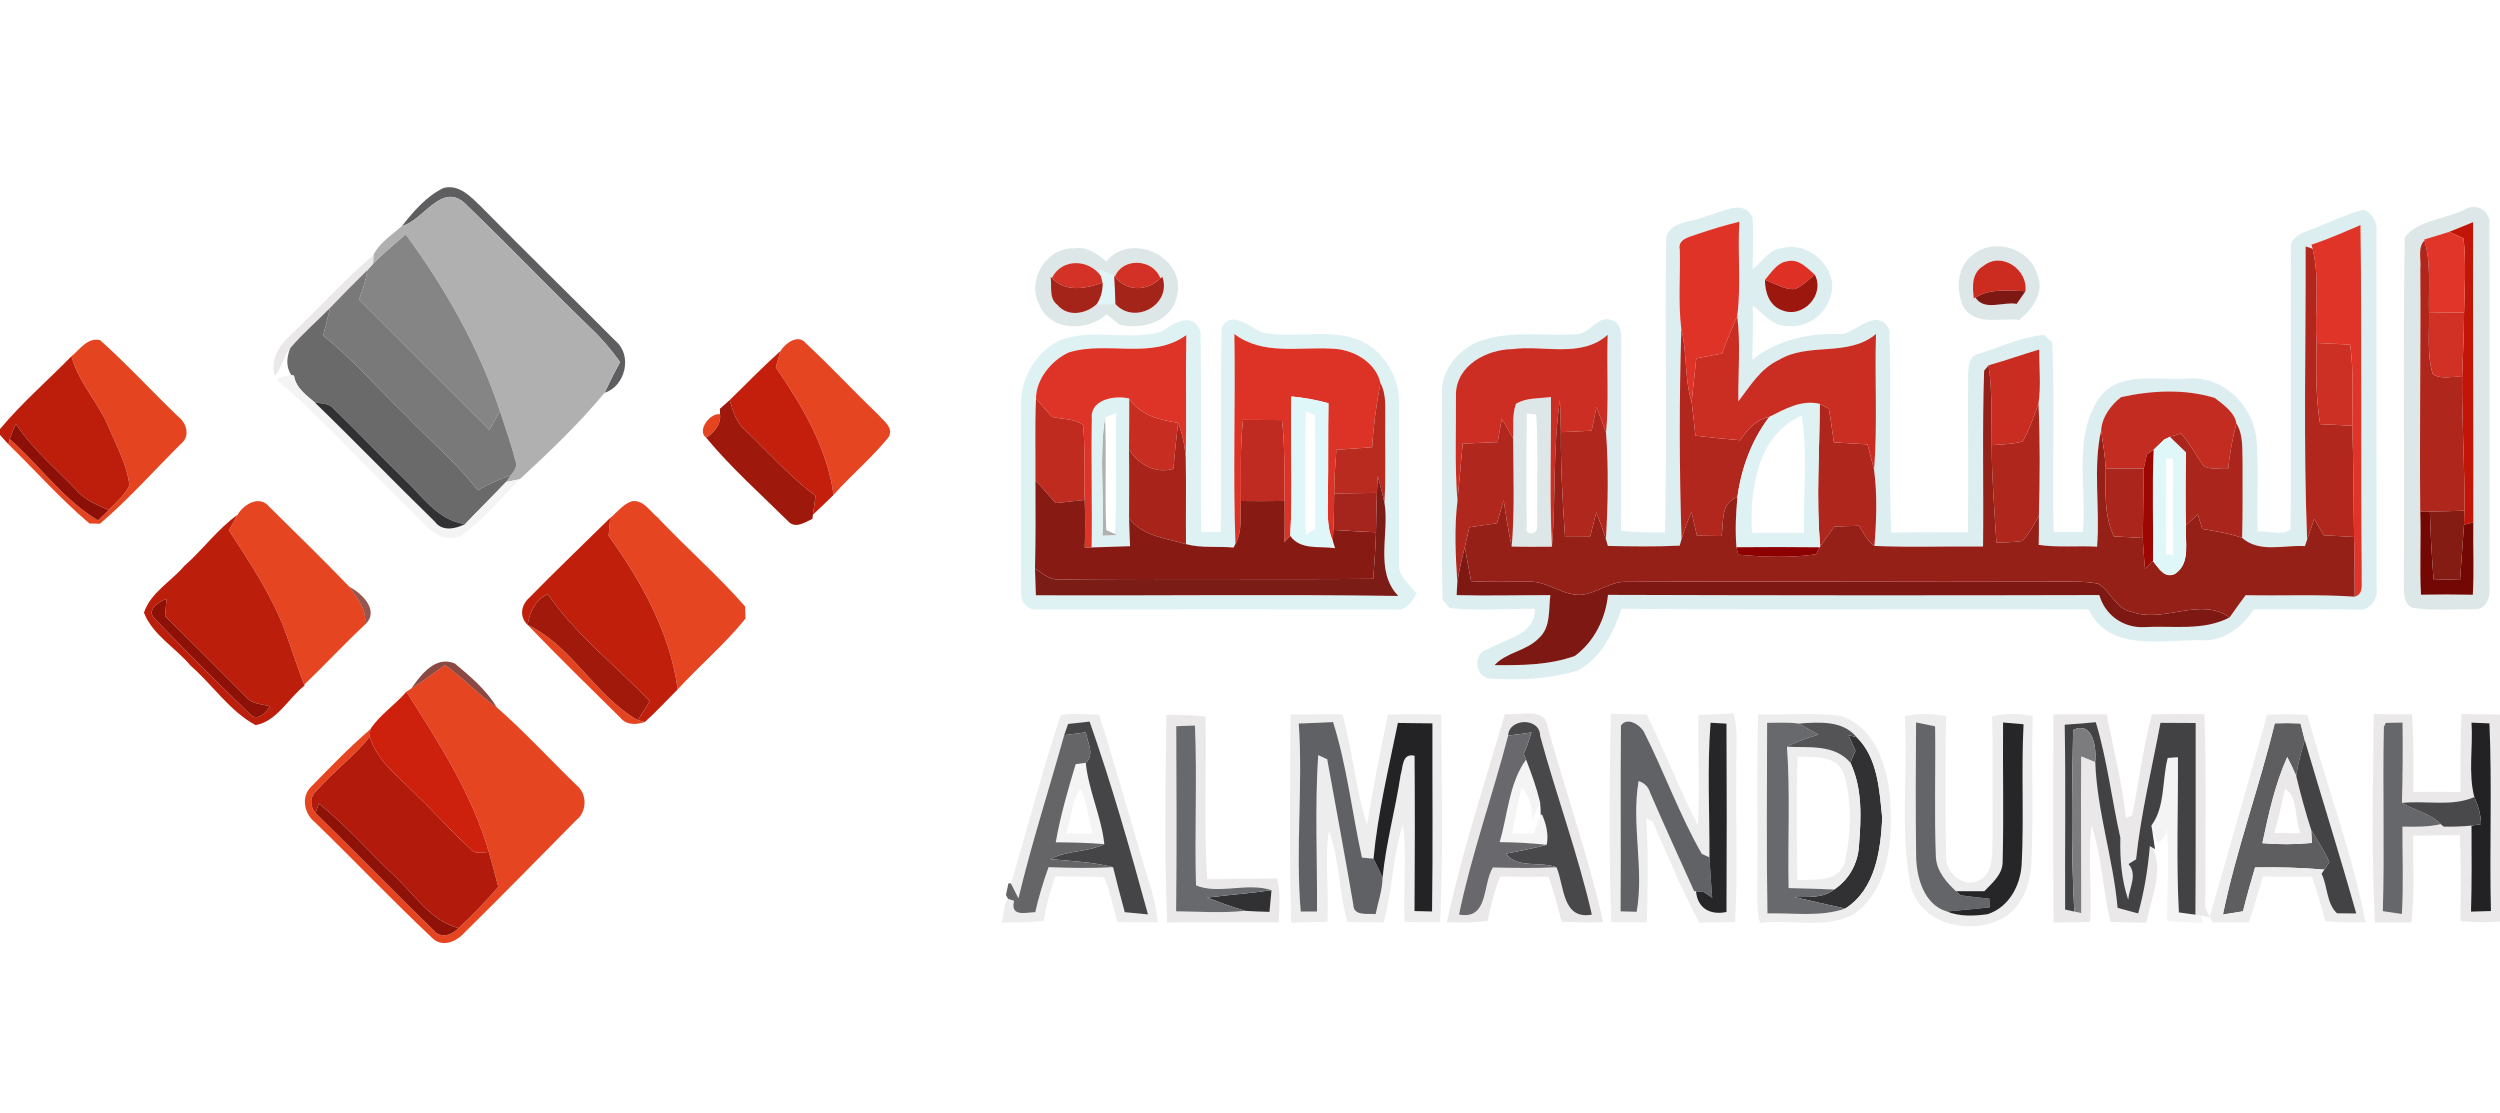 <?xml version="1.0" encoding="UTF-8" ?>
<!DOCTYPE svg PUBLIC "-//W3C//DTD SVG 1.1//EN" "http://www.w3.org/Graphics/SVG/1.1/DTD/svg11.dtd">
<svg width="400pt" height="178pt" viewBox="0 0 400 178" version="1.1" xmlns="http://www.w3.org/2000/svg">
<g id="#5e5e61ff">
<path fill="#5e5e61" opacity="1.00" d=" M 64.30 36.18 C 66.17 33.82 68.23 31.37 71.00 30.06 C 73.49 29.46 75.33 31.48 76.94 33.03 C 84.06 40.27 91.34 47.36 98.49 54.56 C 101.23 56.85 100.08 61.79 96.73 62.85 C 97.51 61.19 98.33 59.55 99.22 57.94 C 97.82 55.97 96.25 54.12 94.49 52.47 C 87.71 45.89 81.17 39.07 74.37 32.52 C 70.60 29.12 67.83 35.22 64.30 36.18 Z" />
<path fill="#5e5e61" opacity="1.00" d=" M 363.96 115.73 C 365.33 115.68 366.70 115.69 368.08 115.75 C 368.30 116.64 368.53 117.53 368.76 118.42 C 368.18 120.30 367.67 122.20 367.39 124.14 C 366.95 123.11 366.48 122.11 365.96 121.13 C 364.00 125.51 362.97 130.24 361.98 134.91 C 364.62 135.14 367.28 135.12 369.92 134.87 C 369.88 134.34 369.81 133.29 369.78 132.76 C 370.83 134.45 371.90 136.14 372.71 137.96 C 372.51 138.26 372.11 138.85 371.90 139.14 C 368.21 138.82 364.51 138.72 360.81 138.79 C 360.13 141.12 359.46 143.45 358.88 145.81 C 358.08 145.94 356.47 146.19 355.67 146.32 C 357.78 136.03 361.48 125.99 363.96 115.73 Z" />
</g>
<g id="#b0b0b0ff">
<path fill="#b0b0b0" opacity="1.00" d=" M 64.30 36.18 C 67.83 35.22 70.60 29.12 74.37 32.52 C 81.17 39.07 87.71 45.89 94.49 52.47 C 96.25 54.12 97.82 55.97 99.22 57.94 C 98.33 59.55 97.51 61.19 96.73 62.85 C 92.64 67.78 87.84 72.39 83.14 76.68 C 82.60 76.79 81.51 77.01 80.96 77.12 L 81.70 76.07 C 82.26 75.38 82.89 74.58 82.43 73.65 C 81.78 70.97 80.81 68.39 79.99 65.77 C 76.63 55.58 71.24 46.14 64.91 37.51 C 63.13 39.03 61.34 40.55 59.69 42.21 L 59.76 40.77 C 60.66 38.92 62.70 37.55 64.30 36.18 Z" />
<path fill="#b0b0b0" opacity="1.00" d=" M 176.38 85.72 C 176.72 79.42 175.82 73.03 176.81 66.79 C 177.06 72.80 176.75 78.82 177.00 84.83 C 177.35 84.98 178.04 85.28 178.39 85.43 L 178.88 85.64 C 178.26 85.66 177.01 85.70 176.38 85.72 Z" />
</g>
<g id="#dceef0ff">
<path fill="#dceef0" opacity="1.00" d=" M 273.02 34.56 C 275.36 34.10 279.04 31.62 280.40 34.85 C 280.66 37.58 280.42 40.33 280.42 43.06 C 281.98 41.98 282.95 39.92 285.01 39.73 C 289.49 38.38 294.66 43.32 292.74 47.80 C 291.83 50.62 288.90 52.47 285.96 52.18 C 283.62 52.18 282.10 50.19 280.45 48.86 C 280.50 51.76 280.45 54.67 280.35 57.57 C 284.47 54.27 289.76 53.21 294.94 53.44 C 297.32 52.77 300.55 49.13 302.31 52.82 C 302.65 63.62 302.10 74.46 302.61 85.25 C 306.69 85.06 310.78 85.19 314.87 85.15 C 314.98 76.76 314.85 68.37 314.90 59.97 C 314.99 58.81 314.94 57.03 316.38 56.68 C 319.89 55.59 323.36 53.92 327.01 53.58 C 327.35 53.88 328.02 54.46 328.35 54.75 C 328.80 64.86 328.32 75.01 328.58 85.13 C 330.14 85.13 331.70 85.13 333.26 85.13 C 333.93 78.05 331.66 70.17 335.76 63.81 C 338.94 59.22 345.34 60.92 350.08 60.57 C 355.58 60.09 360.27 64.68 361.00 69.93 C 361.49 74.94 361.06 80.01 361.23 85.05 C 362.91 84.88 365.12 85.79 366.49 84.70 C 366.63 69.79 366.47 54.87 366.56 39.96 C 366.18 38.44 367.75 37.46 368.94 37.05 C 372.00 35.90 374.94 34.43 378.10 33.55 C 379.52 34.03 380.41 35.50 380.23 36.98 C 380.22 55.99 380.22 75.00 380.26 94.00 C 380.59 95.85 379.02 97.91 377.05 97.53 C 371.57 97.47 366.10 97.46 360.62 97.49 C 358.74 100.46 355.57 102.75 351.91 102.42 C 345.84 102.39 337.40 104.32 334.17 97.50 C 309.27 97.41 284.37 97.60 259.46 97.41 C 258.10 101.25 256.23 105.26 252.47 107.27 C 247.82 108.70 242.86 108.89 238.04 108.54 C 235.94 107.91 235.73 104.46 237.97 103.91 C 240.76 102.22 245.72 101.60 245.59 97.41 C 241.04 97.37 236.44 97.79 231.93 97.29 C 231.64 96.96 231.08 96.29 230.80 95.96 C 230.59 84.97 230.77 73.96 230.71 62.97 C 230.56 59.14 233.49 55.71 237.00 54.50 C 242.04 52.79 247.40 53.82 252.59 53.45 C 254.49 53.10 255.67 50.48 257.80 51.19 C 259.53 51.71 259.41 53.60 259.41 55.06 C 259.35 65.02 259.42 74.97 259.36 84.92 C 261.70 85.19 264.05 85.19 266.40 85.20 C 266.76 69.46 266.35 53.69 266.60 37.95 C 267.31 35.24 270.92 35.62 273.02 34.56 M 271.61 37.45 C 270.42 37.90 268.36 38.20 268.77 39.99 C 268.87 44.22 268.49 48.48 269.01 52.68 C 268.67 63.85 268.68 75.07 269.05 86.24 L 268.75 87.30 C 264.92 87.49 261.09 87.43 257.26 87.35 L 256.96 86.31 C 257.27 80.64 257.38 74.91 256.97 69.26 C 257.45 64.05 257.03 58.80 257.23 53.57 C 252.99 57.34 247.03 55.18 241.96 55.86 C 237.87 55.92 233.10 58.42 232.95 62.98 C 233.00 68.71 232.73 74.46 233.19 80.18 C 232.67 84.50 232.89 88.85 233.17 93.18 C 233.14 93.69 233.09 94.71 233.06 95.22 C 238.06 95.35 243.06 95.21 248.06 95.22 C 247.75 97.55 248.16 100.41 246.19 102.13 C 244.23 104.17 241.02 104.34 239.13 106.42 C 243.43 106.46 247.88 106.42 251.98 104.95 C 255.08 102.66 256.89 98.98 257.28 95.18 C 283.48 95.26 309.68 95.28 335.89 95.21 C 336.80 98.40 339.71 100.49 343.04 100.34 C 347.60 100.07 352.53 101.00 356.73 98.79 C 357.57 97.59 358.43 96.41 359.30 95.23 C 365.11 95.35 370.94 95.06 376.75 95.47 C 378.32 95.01 377.76 93.24 377.88 92.00 C 377.71 73.34 377.91 54.67 377.68 36.01 C 375.09 37.11 372.51 38.27 369.83 39.14 L 370.01 39.79 L 368.90 39.43 C 368.96 55.06 368.52 70.73 369.14 86.34 L 368.78 87.38 C 365.42 87.16 361.53 88.52 358.74 86.06 C 358.86 82.02 358.79 77.99 358.81 73.95 C 358.73 71.86 358.97 69.61 357.82 67.75 C 357.56 65.99 355.72 64.72 354.36 63.67 C 349.53 62.19 344.26 62.46 339.38 63.54 C 337.73 64.80 336.31 66.75 336.18 68.87 C 334.83 74.91 336.04 81.30 335.53 87.47 C 332.42 87.29 329.28 87.64 326.19 87.18 C 326.23 85.62 326.24 84.07 326.22 82.51 C 326.38 76.53 326.42 70.54 326.16 64.56 C 326.58 61.70 326.26 58.80 326.27 55.92 C 323.56 56.73 320.89 57.67 318.16 58.45 L 317.46 59.31 C 317.14 68.67 317.40 78.07 317.29 87.45 C 311.49 87.38 305.69 87.60 299.90 87.35 C 300.24 83.31 300.38 79.19 299.85 75.16 C 300.43 67.93 299.93 60.67 300.16 53.43 C 295.72 57.20 289.39 54.68 284.58 57.61 C 281.67 58.97 280.01 61.78 278.13 64.23 C 278.08 59.67 278.51 55.09 277.96 50.54 C 278.60 45.59 277.98 40.48 278.30 35.47 C 276.04 36.03 273.81 36.69 271.61 37.45 M 282.39 44.79 C 282.40 46.79 283.10 48.97 285.20 49.67 C 288.51 50.96 292.03 47.16 290.38 43.96 C 289.15 42.88 287.80 41.35 285.96 41.80 C 284.28 42.05 283.40 43.62 282.39 44.79 Z" />
</g>
<g id="#dde7e8ff">
<path fill="#dde7e8" opacity="1.00" d=" M 394.40 33.50 C 396.29 32.37 398.56 33.84 398.31 36.03 C 398.36 55.37 398.31 74.71 398.32 94.05 C 398.48 95.48 397.82 97.46 396.10 97.46 C 392.77 97.49 389.40 97.72 386.09 97.27 C 384.30 96.58 384.68 94.45 384.61 92.95 C 384.75 74.64 384.45 56.31 384.76 38.00 C 386.89 35.14 391.32 35.11 394.40 33.50 M 391.86 37.10 C 390.53 37.51 389.20 37.92 387.88 38.32 L 387.91 38.46 C 386.77 39.68 387.41 41.51 387.25 43.00 C 387.34 55.96 387.11 68.92 387.24 81.88 C 387.40 86.30 387.11 90.73 387.36 95.15 C 390.12 95.10 392.88 95.10 395.65 95.16 C 395.87 91.31 395.67 87.45 395.73 83.59 C 395.77 67.57 395.63 51.56 395.70 35.54 C 394.41 36.06 393.14 36.58 391.86 37.10 Z" />
<path fill="#dde7e8" opacity="1.00" d=" M 166.29 48.76 C 164.17 44.81 167.50 39.46 171.98 39.73 C 173.97 39.39 175.55 40.67 177.00 41.82 C 180.86 37.09 189.47 40.92 188.40 46.98 C 187.74 51.38 182.97 52.82 179.14 51.97 C 178.62 51.55 177.57 50.71 177.05 50.29 C 173.99 53.11 168.02 53.02 166.29 48.76 M 168.31 44.47 L 168.10 44.32 C 168.33 45.82 167.77 47.70 169.17 48.77 C 170.81 50.77 173.74 50.26 175.47 48.67 C 176.22 48.66 177.71 48.65 178.46 48.64 C 181.56 52.05 187.53 48.73 185.98 44.29 L 185.66 44.52 C 184.49 41.41 179.66 41.12 178.38 44.26 L 178.26 44.15 C 177.67 43.91 176.51 43.41 175.93 43.16 L 176.19 44.23 C 174.28 41.45 169.92 41.24 168.31 44.47 Z" />
<path fill="#dde7e8" opacity="1.00" d=" M 315.69 40.76 C 319.06 37.96 324.73 39.70 325.97 43.91 C 327.19 46.76 325.19 49.46 323.09 51.19 C 320.03 50.78 315.98 52.28 314.10 49.00 C 312.91 46.34 313.10 42.57 315.69 40.76 M 317.37 42.53 C 315.45 43.64 315.57 45.84 315.81 47.73 L 316.07 47.61 C 317.47 49.82 320.51 48.23 322.67 48.62 C 323.02 48.11 323.73 47.10 324.08 46.59 C 324.47 43.13 320.29 40.20 317.37 42.53 Z" />
<path fill="#dde7e8" opacity="1.00" d=" M 242.56 64.61 C 244.23 63.59 246.28 63.78 248.15 63.52 C 248.22 71.50 247.90 79.49 248.31 87.47 C 246.16 87.48 244.02 87.51 241.88 87.45 C 242.36 81.69 242.13 75.91 242.10 70.15 C 242.19 68.31 241.90 66.37 242.56 64.61 M 244.30 66.17 C 244.22 72.17 244.20 78.18 244.28 84.18 C 243.81 85.88 246.16 85.57 245.94 84.19 C 245.90 78.23 246.13 72.25 245.80 66.31 C 245.42 66.28 244.67 66.21 244.30 66.17 Z" />
</g>
<g id="#df3327ff">
<path fill="#df3327" opacity="1.00" d=" M 271.61 37.45 C 273.81 36.69 276.04 36.03 278.30 35.47 C 277.98 40.48 278.60 45.59 277.96 50.54 C 277.09 52.53 276.25 54.53 275.52 56.57 C 274.14 56.83 272.77 57.08 271.41 57.33 C 271.17 59.65 270.90 61.97 270.66 64.29 C 269.47 60.51 269.98 56.49 269.01 52.68 C 268.49 48.48 268.87 44.22 268.77 39.99 C 268.36 38.20 270.42 37.90 271.61 37.45 Z" />
</g>
<g id="#df3427ff">
<path fill="#df3427" opacity="1.00" d=" M 369.83 39.14 C 372.51 38.27 375.09 37.11 377.68 36.01 C 377.91 54.67 377.71 73.34 377.88 92.00 C 377.76 93.24 378.32 95.01 376.75 95.47 C 376.72 92.28 376.73 89.09 376.65 85.91 C 376.54 79.97 376.58 74.04 376.36 68.11 C 376.33 63.78 376.65 59.44 376.01 55.13 C 374.22 55.06 372.43 54.97 370.65 54.88 C 370.30 49.86 371.23 44.71 370.01 39.79 L 369.83 39.14 Z" />
</g>
<g id="#c11508ff">
<path fill="#c11508" opacity="1.00" d=" M 391.86 37.10 C 393.14 36.58 394.41 36.06 395.70 35.54 C 395.63 51.56 395.77 67.57 395.73 83.59 L 394.24 83.95 C 394.26 83.39 394.29 82.27 394.30 81.71 C 394.40 74.58 393.87 67.45 393.94 60.32 C 394.08 56.88 394.23 53.45 394.25 50.02 C 394.36 46.07 394.57 42.11 394.18 38.16 C 393.60 37.90 392.44 37.36 391.86 37.10 Z" />
</g>
<g id="#e03528ff">
<path fill="#e03528" opacity="1.00" d=" M 387.88 38.32 C 389.20 37.92 390.53 37.51 391.86 37.10 C 392.44 37.36 393.60 37.90 394.18 38.16 C 394.57 42.11 394.36 46.07 394.25 50.02 C 392.38 50.00 390.51 49.98 388.64 49.95 C 388.53 46.12 389.01 42.19 387.91 38.46 L 387.88 38.32 Z" />
</g>
<g id="#858585ff">
<path fill="#858585" opacity="1.00" d=" M 59.69 42.21 C 61.34 40.55 63.13 39.03 64.91 37.51 C 71.24 46.14 76.63 55.58 79.99 65.77 C 79.43 66.77 78.87 67.77 78.31 68.78 C 71.36 61.81 64.37 54.90 57.44 47.93 C 58.04 46.40 58.53 44.82 58.80 43.20 C 59.02 42.95 59.47 42.46 59.69 42.21 Z" />
</g>
<g id="#ae261cff">
<path fill="#ae261c" opacity="1.00" d=" M 387.25 43.00 C 387.41 41.51 386.77 39.68 387.91 38.46 C 389.01 42.19 388.53 46.12 388.64 49.95 C 388.72 53.23 388.29 56.61 389.22 59.81 C 390.55 60.83 392.39 60.12 393.94 60.32 C 393.87 67.45 394.40 74.58 394.30 81.71 C 392.46 81.77 390.62 81.82 388.78 81.85 L 387.24 81.88 C 387.11 68.92 387.34 55.96 387.25 43.00 Z" />
<path fill="#ae261c" opacity="1.00" d=" M 291.15 64.61 C 291.51 64.80 292.24 65.18 292.61 65.37 C 292.93 67.16 293.16 68.97 293.42 70.78 C 295.20 70.89 296.99 71.00 298.79 71.10 C 299.15 72.45 299.53 73.80 299.85 75.16 C 300.38 79.19 300.24 83.31 299.90 87.35 C 298.80 86.51 298.14 85.28 297.45 84.12 C 296.13 84.15 294.81 84.20 293.50 84.25 C 292.73 85.30 291.97 86.35 291.24 87.42 C 290.54 79.84 291.16 72.21 291.15 64.61 Z" />
<path fill="#ae261c" opacity="1.00" d=" M 323.63 70.63 C 324.69 68.71 325.42 66.63 326.16 64.56 C 326.42 70.54 326.38 76.53 326.22 82.51 C 325.43 83.92 324.68 85.38 323.57 86.56 C 322.19 86.76 320.80 86.77 319.42 86.84 C 319.13 81.64 318.67 76.44 318.67 71.22 C 320.32 71.07 322.01 71.09 323.63 70.63 Z" />
</g>
<g id="#b2271dff">
<path fill="#b2271d" opacity="1.00" d=" M 368.90 39.43 L 370.01 39.79 C 371.23 44.71 370.30 49.86 370.65 54.88 C 370.55 59.22 370.52 63.57 371.22 67.86 C 372.93 67.93 374.64 68.02 376.36 68.11 C 376.58 74.04 376.54 79.97 376.65 85.91 C 375.02 85.81 373.40 85.72 371.78 85.64 C 371.28 84.76 370.78 83.89 370.28 83.01 C 369.90 84.12 369.52 85.23 369.14 86.34 C 368.52 70.73 368.96 55.06 368.90 39.43 Z" />
<path fill="#b2271d" opacity="1.00" d=" M 269.01 52.68 C 269.98 56.49 269.47 60.51 270.66 64.29 C 270.89 66.09 271.08 67.90 271.27 69.71 C 273.65 69.99 276.04 70.24 278.44 70.44 C 279.57 68.70 280.98 67.13 283.11 66.68 C 280.25 70.42 278.61 74.91 277.98 79.55 C 275.25 80.44 275.82 83.52 275.45 85.76 C 274.13 85.74 272.82 85.73 271.51 85.71 C 271.22 84.44 270.93 83.17 270.63 81.90 C 270.06 83.33 269.50 84.76 269.05 86.24 C 268.68 75.07 268.67 63.85 269.01 52.68 Z" />
</g>
<g id="#eae8e9ff">
<path fill="#eae8e9" opacity="1.00" d=" M 46.54 53.58 C 50.98 49.35 55.12 44.78 59.76 40.77 L 59.69 42.21 C 59.47 42.46 59.02 42.95 58.80 43.20 C 56.77 45.19 54.76 47.21 52.80 49.27 C 50.70 51.43 48.39 53.39 46.44 55.70 C 45.38 57.04 45.08 58.82 43.97 60.14 C 43.22 57.50 44.69 55.19 46.54 53.58 Z" />
<path fill="#eae8e9" opacity="1.00" d=" M 231.51 147.56 C 233.90 136.29 237.58 125.30 240.79 114.23 C 243.13 114.64 247.32 112.94 247.67 116.45 C 250.53 126.84 254.15 137.03 256.50 147.55 C 254.29 147.61 252.08 147.59 249.87 147.47 C 249.25 145.04 248.59 142.63 247.78 140.27 C 245.19 140.31 242.60 140.31 240.02 140.23 C 239.12 142.52 238.49 144.91 238.03 147.32 C 235.87 147.67 233.68 147.61 231.51 147.56 M 241.30 117.70 C 238.81 127.28 235.45 136.66 233.44 146.33 C 238.21 147.22 237.18 141.51 238.86 138.80 C 242.25 138.87 245.65 138.93 249.04 138.77 C 250.32 141.78 249.93 147.21 254.70 146.34 C 252.49 136.68 249.02 127.30 246.42 117.72 C 246.42 114.74 241.39 114.87 241.30 117.70 Z" />
<path fill="#eae8e9" opacity="1.00" d=" M 328.56 114.31 C 331.40 114.27 334.23 114.27 337.07 114.29 C 338.13 119.82 339.54 125.29 340.16 130.90 L 341.13 130.46 C 342.28 125.09 342.85 119.59 344.33 114.29 C 347.11 114.24 349.90 114.24 352.69 114.27 C 353.10 124.57 352.81 134.89 352.84 145.19 C 353.02 145.57 353.38 146.31 353.56 146.68 L 353.54 146.76 C 353.19 146.70 352.50 146.56 352.15 146.50 C 351.93 146.46 351.49 146.39 351.27 146.35 C 351.35 136.13 351.28 125.90 351.31 115.68 C 349.42 115.67 347.55 115.66 345.67 115.65 C 344.32 122.91 342.55 130.13 341.77 137.49 C 341.47 137.68 340.86 138.06 340.55 138.25 C 342.05 139.91 340.67 142.06 340.51 143.95 C 339.44 140.74 339.18 137.42 339.26 134.06 C 337.88 127.91 337.15 121.58 335.33 115.55 C 333.67 115.71 332.01 115.84 330.35 115.95 C 330.53 125.81 330.37 135.68 330.42 145.54 C 330.79 145.62 331.52 145.77 331.89 145.85 L 332.99 146.09 C 333.01 137.73 332.91 129.37 332.99 121.02 C 333.55 121.24 334.68 121.69 335.24 121.92 C 335.52 129.81 338.12 137.40 338.81 145.26 C 339.90 145.55 341.00 145.85 342.11 146.15 C 343.09 142.63 343.67 139.01 343.98 135.37 L 344.41 135.64 C 346.25 139.28 344.14 143.80 343.40 147.62 C 341.49 147.58 339.58 147.56 337.68 147.53 C 336.45 142.39 336.27 137.00 334.64 131.97 C 334.02 137.14 334.75 142.34 334.41 147.52 C 332.46 147.56 330.52 147.57 328.59 147.59 C 328.46 136.50 328.50 125.40 328.56 114.31 Z" />
<path fill="#eae8e9" opacity="1.00" d=" M 379.81 114.26 C 381.84 114.27 383.87 114.28 385.91 114.30 C 386.25 118.43 386.09 122.57 386.13 126.71 C 388.64 126.68 391.16 126.69 393.67 126.72 C 393.71 122.56 393.64 118.40 393.82 114.25 C 395.87 114.27 397.93 114.29 400.00 114.34 L 400.00 147.44 C 397.89 147.63 395.78 147.57 393.68 147.39 C 393.70 142.80 393.81 138.20 393.56 133.60 C 391.07 133.67 388.59 133.69 386.11 133.70 C 386.04 138.33 386.37 142.97 385.81 147.58 C 383.87 147.58 381.93 147.58 380.00 147.59 C 379.41 136.49 379.69 125.36 379.81 114.26 M 381.42 116.31 C 381.20 126.13 381.55 135.97 381.25 145.79 C 382.01 145.90 383.54 146.13 384.30 146.24 C 384.58 141.58 384.37 136.92 384.39 132.26 C 386.43 132.30 388.50 132.33 390.52 131.86 L 391.00 132.27 C 392.48 132.29 393.96 132.24 395.44 132.10 C 395.45 136.69 395.50 141.27 395.36 145.86 C 396.42 145.83 397.48 145.80 398.55 145.77 C 398.30 135.77 398.75 125.71 398.31 115.74 C 397.59 115.71 396.16 115.65 395.44 115.62 C 395.70 119.57 394.89 123.67 395.89 127.53 C 392.25 129.11 388.15 128.04 384.31 128.47 C 384.43 124.19 384.47 119.90 384.41 115.61 C 383.74 115.62 382.39 115.65 381.72 115.66 L 381.42 116.31 Z" />
<path fill="#eae8e9" opacity="1.00" d=" M 186.75 147.59 C 186.30 136.54 186.51 125.45 186.61 114.39 C 188.70 114.39 190.80 114.40 192.88 114.65 C 193.06 123.32 192.57 132.02 193.15 140.67 C 196.88 140.57 200.61 140.64 204.33 140.54 C 204.95 142.84 204.67 145.22 204.57 147.57 C 198.63 147.58 192.69 147.51 186.75 147.59 M 188.20 116.19 C 188.24 126.07 188.28 135.94 188.18 145.81 C 191.86 145.85 195.54 146.12 199.21 145.73 C 200.51 145.82 201.81 145.88 203.12 145.90 C 203.20 145.03 203.36 143.30 203.44 142.43 C 199.57 141.12 194.98 143.17 191.36 141.66 C 191.12 133.14 191.56 124.60 191.19 116.08 C 190.44 116.11 188.95 116.17 188.20 116.19 Z" />
<path fill="#eae8e9" opacity="1.00" d=" M 361.98 134.91 C 362.97 130.24 364.00 125.51 365.96 121.13 C 366.48 122.11 366.95 123.11 367.39 124.14 C 368.08 127.04 368.87 129.92 369.78 132.76 C 369.81 133.29 369.88 134.34 369.92 134.87 C 367.28 135.12 364.62 135.14 361.98 134.91 M 365.60 126.19 C 365.08 128.56 364.58 130.95 363.88 133.28 C 365.29 133.29 366.70 133.29 368.12 133.31 C 367.02 131.11 367.82 127.53 365.60 126.19 Z" />
</g>
<g id="#d43226ff">
<path fill="#d43226" opacity="1.00" d=" M 168.31 44.47 C 169.92 41.24 174.28 41.45 176.19 44.23 L 176.43 45.21 C 173.76 46.19 170.47 46.83 168.31 44.47 Z" />
</g>
<g id="#d43126ff">
<path fill="#d43126" opacity="1.00" d=" M 178.38 44.26 C 179.66 41.12 184.49 41.41 185.66 44.52 C 183.67 46.63 180.15 46.69 178.38 44.26 Z" />
</g>
<g id="#de3024ff">
<path fill="#de3024" opacity="1.00" d=" M 282.39 44.79 C 283.40 43.62 284.28 42.05 285.96 41.80 C 287.80 41.35 289.15 42.88 290.38 43.96 C 289.30 44.74 288.40 45.88 287.08 46.26 C 285.40 46.33 283.93 45.29 282.39 44.79 Z" />
</g>
<g id="#cc2b1fff">
<path fill="#cc2b1f" opacity="1.00" d=" M 317.37 42.53 C 320.29 40.20 324.47 43.13 324.08 46.59 C 321.38 46.54 318.48 46.09 316.07 47.61 L 315.81 47.73 C 315.57 45.84 315.45 43.64 317.37 42.53 Z" />
</g>
<g id="#e0f5f7fe">
<path fill="#e0f5f7" opacity="1.00" d=" M 175.93 43.16 C 176.51 43.41 177.67 43.91 178.26 44.15 C 178.35 45.65 178.44 47.14 178.46 48.64 C 177.71 48.65 176.22 48.66 175.47 48.67 C 176.17 47.65 176.45 46.44 176.43 45.21 L 176.19 44.23 L 175.93 43.16 Z" />
</g>
<g id="#797979ff">
<path fill="#797979" opacity="1.00" d=" M 52.80 49.27 C 54.76 47.21 56.77 45.19 58.80 43.20 C 58.53 44.82 58.04 46.40 57.44 47.93 C 64.37 54.90 71.36 61.81 78.31 68.78 C 78.87 67.77 79.43 66.77 79.99 65.77 C 80.81 68.39 81.78 70.97 82.43 73.65 C 82.89 74.58 82.26 75.38 81.70 76.07 C 79.87 76.68 78.11 77.47 76.44 78.44 C 72.99 73.97 68.61 70.35 64.74 66.26 C 60.37 62.10 56.45 57.44 51.69 53.70 C 52.11 52.24 52.48 50.76 52.80 49.27 Z" />
</g>
<g id="#a4241aff">
<path fill="#a4241a" opacity="1.00" d=" M 168.10 44.32 L 168.31 44.47 C 170.47 46.83 173.76 46.19 176.43 45.21 C 176.45 46.44 176.17 47.65 175.47 48.67 C 173.74 50.26 170.81 50.77 169.17 48.77 C 167.77 47.70 168.33 45.82 168.10 44.32 Z" />
<path fill="#a4241a" opacity="1.00" d=" M 178.26 44.15 L 178.38 44.26 C 180.15 46.69 183.67 46.63 185.66 44.52 L 185.98 44.29 C 187.53 48.73 181.56 52.05 178.46 48.64 C 178.44 47.14 178.35 45.65 178.26 44.15 Z" />
</g>
<g id="#9c170dff">
<path fill="#9c170d" opacity="1.00" d=" M 287.08 46.26 C 288.40 45.88 289.30 44.74 290.38 43.96 C 292.03 47.16 288.51 50.96 285.20 49.67 C 283.10 48.97 282.40 46.79 282.39 44.79 C 283.93 45.29 285.40 46.33 287.08 46.26 Z" />
</g>
<g id="#7d1912ff">
<path fill="#7d1912" opacity="1.00" d=" M 316.07 47.61 C 318.48 46.09 321.38 46.54 324.08 46.59 C 323.73 47.10 323.02 48.11 322.67 48.62 C 320.51 48.23 317.47 49.82 316.07 47.61 Z" />
<path fill="#7d1912" opacity="1.00" d=" M 233.17 93.18 C 233.44 91.25 233.91 89.36 234.37 87.48 C 234.67 89.32 235.03 91.15 235.38 92.99 C 238.59 93.18 241.79 93.03 245.00 93.07 C 247.84 93.14 250.19 95.39 253.08 95.16 C 255.48 94.89 257.49 93.14 259.95 93.09 C 282.64 92.96 305.34 93.15 328.03 93.06 C 330.58 93.08 333.16 92.91 335.68 93.38 C 337.74 94.55 338.50 97.46 341.06 97.88 C 346.14 99.80 352.08 95.40 356.73 98.79 C 352.53 101.00 347.60 100.07 343.04 100.34 C 339.71 100.49 336.80 98.40 335.89 95.21 C 309.68 95.28 283.48 95.26 257.28 95.18 C 256.89 98.98 255.08 102.66 251.98 104.95 C 247.88 106.42 243.43 106.46 239.13 106.42 C 241.02 104.34 244.23 104.17 246.19 102.13 C 248.16 100.41 247.75 97.55 248.06 95.22 C 243.06 95.21 238.06 95.35 233.06 95.22 C 233.09 94.71 233.14 93.69 233.17 93.18 Z" />
</g>
<g id="#696a69ff">
<path fill="#696a69" opacity="1.00" d=" M 46.44 55.70 C 48.39 53.39 50.70 51.43 52.80 49.27 C 52.48 50.76 52.11 52.24 51.69 53.70 C 56.45 57.44 60.37 62.10 64.74 66.26 C 68.61 70.35 72.99 73.97 76.44 78.44 C 78.11 77.47 79.87 76.68 81.70 76.07 L 80.96 77.12 C 78.81 79.39 76.57 81.59 74.41 83.86 C 69.98 83.26 67.53 79.31 64.52 76.51 C 60.78 72.89 57.21 69.09 53.47 65.48 C 52.72 64.53 51.50 64.54 50.41 64.44 C 49.02 63.24 47.33 62.09 47.04 60.11 L 46.61 60.02 C 45.82 58.83 45.76 57.39 46.44 55.70 Z" />
</g>
<g id="#d13024ff">
<path fill="#d13024" opacity="1.00" d=" M 388.64 49.95 C 390.51 49.98 392.38 50.00 394.25 50.02 C 394.23 53.45 394.08 56.88 393.94 60.32 C 392.39 60.12 390.55 60.83 389.22 59.81 C 388.29 56.61 388.72 53.23 388.64 49.95 Z" />
</g>
<g id="#def1f3ff">
<path fill="#def1f3" opacity="1.00" d=" M 185.96 53.02 C 187.84 51.59 190.78 49.85 192.07 52.95 C 192.28 63.67 192.07 74.40 192.18 85.12 C 192.97 85.13 194.55 85.14 195.33 85.15 C 195.48 74.24 195.21 63.32 195.47 52.42 C 197.02 49.49 199.94 52.33 201.91 53.17 C 207.06 54.30 212.62 52.41 217.62 54.48 C 221.62 56.25 224.10 60.70 223.85 65.02 C 223.85 73.34 223.84 81.67 223.84 89.99 C 223.54 92.11 225.51 93.43 226.61 94.95 C 225.91 96.36 224.84 97.89 223.02 97.50 C 204.01 97.46 185.00 97.49 165.99 97.51 C 164.57 97.73 163.21 96.31 163.38 94.92 C 163.35 84.94 163.36 74.96 163.38 64.98 C 163.21 60.73 165.57 56.52 169.35 54.55 C 174.67 52.34 180.59 54.69 185.96 53.02 M 170.96 56.41 C 168.19 57.70 165.78 60.68 165.76 63.76 C 165.57 68.11 165.70 72.48 165.67 76.84 C 165.69 81.54 165.72 86.25 165.60 90.96 C 165.65 92.39 165.70 93.81 165.74 95.24 C 185.07 95.33 204.40 95.06 223.72 95.35 C 219.87 91.33 222.35 85.35 221.51 80.42 C 221.77 75.95 221.57 71.48 221.64 67.00 C 221.61 65.08 221.83 63.06 220.87 61.30 C 220.11 57.88 216.37 55.82 213.05 55.79 C 207.83 55.48 201.99 56.88 197.50 53.44 C 197.69 64.63 197.26 75.83 197.67 87.02 L 197.38 87.61 C 194.85 87.36 192.24 87.74 189.76 87.06 C 189.71 82.44 189.81 77.82 189.72 73.20 C 189.85 66.67 189.69 60.14 189.81 53.61 C 184.27 57.65 177.07 54.47 170.96 56.41 Z" />
<path fill="#def1f3" opacity="1.00" d=" M 174.69 67.05 C 174.34 63.91 178.34 63.20 180.68 63.76 C 180.70 66.47 180.65 69.19 180.64 71.90 C 180.70 75.58 180.64 79.25 180.65 82.93 C 180.69 84.42 180.74 85.90 180.81 87.39 C 178.76 87.46 176.71 87.52 174.66 87.59 C 174.77 80.75 174.56 73.90 174.69 67.05 M 176.81 66.79 C 175.82 73.03 176.72 79.42 176.38 85.72 C 177.01 85.70 178.26 85.66 178.88 85.64 L 178.39 85.43 C 178.75 78.99 178.38 72.52 178.60 66.07 C 178.15 66.25 177.26 66.61 176.81 66.79 Z" />
<path fill="#def1f3" opacity="1.00" d=" M 283.11 66.68 C 285.61 65.43 288.23 63.92 291.15 64.61 C 291.16 72.21 290.54 79.84 291.24 87.42 L 291.16 87.57 C 286.72 87.51 282.27 87.52 277.83 87.56 C 277.61 84.89 277.73 82.21 277.98 79.55 C 278.61 74.91 280.25 70.42 283.11 66.68 M 280.32 85.26 C 283.08 85.22 285.85 85.22 288.63 85.28 C 288.52 79.03 289.25 72.64 288.28 66.49 C 281.19 69.54 279.90 78.44 280.32 85.26 Z" />
</g>
<g id="#ca2e23ff">
<path fill="#ca2e23" opacity="1.00" d=" M 275.52 56.57 C 276.25 54.53 277.09 52.53 277.96 50.54 C 278.51 55.09 278.08 59.67 278.13 64.23 C 280.01 61.78 281.67 58.97 284.58 57.61 C 289.39 54.68 295.72 57.20 300.16 53.43 C 299.93 60.67 300.43 67.93 299.85 75.16 C 299.53 73.80 299.15 72.45 298.79 71.10 C 296.99 71.00 295.20 70.89 293.42 70.78 C 293.16 68.97 292.93 67.16 292.61 65.37 C 292.24 65.18 291.51 64.80 291.15 64.61 C 288.23 63.92 285.61 65.43 283.11 66.68 C 280.98 67.13 279.57 68.70 278.44 70.44 C 276.04 70.24 273.65 69.99 271.27 69.71 C 271.08 67.90 270.89 66.09 270.66 64.29 C 270.90 61.97 271.17 59.65 271.41 57.33 C 272.77 57.08 274.14 56.83 275.52 56.57 Z" />
</g>
<g id="#de3327ff">
<path fill="#de3327" opacity="1.00" d=" M 170.96 56.41 C 177.07 54.47 184.27 57.65 189.81 53.61 C 189.69 60.14 189.85 66.67 189.72 73.20 C 189.57 71.30 189.18 69.43 188.50 67.65 C 185.50 67.19 182.45 66.47 180.68 63.76 C 178.34 63.20 174.34 63.91 174.69 67.05 C 174.56 73.90 174.77 80.75 174.66 87.59 C 174.38 87.60 173.83 87.62 173.56 87.63 C 173.64 85.08 173.64 82.54 173.55 79.99 C 173.34 75.99 173.69 71.98 173.29 67.99 C 171.89 66.93 169.96 67.10 168.32 66.70 C 167.45 65.73 166.58 64.76 165.76 63.76 C 165.78 60.68 168.19 57.70 170.96 56.41 Z" />
</g>
<g id="#dc3326ff">
<path fill="#dc3326" opacity="1.00" d=" M 197.50 53.44 C 201.99 56.88 207.83 55.48 213.05 55.79 C 216.37 55.82 220.11 57.88 220.87 61.30 C 220.22 64.69 219.74 68.11 219.55 71.56 C 217.63 71.70 215.73 71.84 213.82 71.97 C 213.64 74.29 213.49 76.62 213.47 78.96 C 213.45 80.90 213.43 82.85 213.33 84.79 C 213.31 85.24 213.27 86.13 213.26 86.57 C 212.18 84.17 212.47 81.52 212.47 78.98 C 212.54 74.16 212.47 69.34 212.55 64.52 C 210.61 63.97 208.62 63.63 206.62 63.43 C 206.42 70.87 206.86 78.32 206.44 85.75 C 206.21 85.99 205.75 86.48 205.52 86.73 C 205.54 84.53 205.57 82.34 205.54 80.15 C 205.44 75.83 205.63 71.50 205.11 67.21 C 203.03 67.21 200.96 67.20 198.89 67.18 C 198.38 71.49 198.59 75.83 198.54 80.16 C 198.35 82.44 198.86 84.94 197.67 87.02 C 197.26 75.83 197.69 64.63 197.50 53.44 Z" />
</g>
<g id="#cc2e23ff">
<path fill="#cc2e23" opacity="1.00" d=" M 241.96 55.86 C 247.03 55.18 252.99 57.34 257.23 53.57 C 257.03 58.80 257.45 64.05 256.97 69.26 C 256.49 67.87 255.96 66.49 255.44 65.11 C 255.18 66.37 254.92 67.64 254.66 68.91 C 253.02 68.99 251.38 69.06 249.74 69.14 C 249.71 67.42 249.65 65.71 249.59 64.00 C 248.44 71.78 248.96 79.66 248.31 87.47 C 247.90 79.49 248.22 71.50 248.15 63.52 C 246.28 63.78 244.23 63.59 242.56 64.61 C 241.90 66.37 242.19 68.31 242.10 70.15 C 241.52 69.08 240.90 68.05 240.29 67.01 C 240.06 68.25 239.83 69.49 239.62 70.74 C 237.75 70.83 235.89 70.91 234.03 70.98 C 233.75 74.05 233.49 77.11 233.19 80.18 C 232.73 74.46 233.00 68.71 232.95 62.98 C 233.10 58.42 237.87 55.92 241.96 55.86 Z" />
</g>
<g id="#e44520ff">
<path fill="#e44520" opacity="1.00" d=" M 11.43 57.00 C 12.79 55.92 13.99 53.93 16.02 54.43 C 20.35 58.29 24.26 62.58 28.45 66.60 C 29.83 67.61 30.50 69.78 28.98 70.99 C 24.66 75.26 20.61 79.86 15.99 83.80 C 15.57 83.79 14.73 83.77 14.31 83.76 C 9.71 79.86 5.68 75.31 1.35 71.09 L 1.55 70.26 C 6.37 74.46 10.12 79.98 15.68 83.26 C 16.11 82.85 16.96 82.03 17.38 81.61 C 18.55 80.38 19.94 79.25 20.70 77.70 C 20.37 74.43 18.67 71.47 17.44 68.46 C 15.79 64.44 12.57 61.24 11.43 57.00 Z" />
<path fill="#e44520" opacity="1.00" d=" M 112.98 70.03 C 111.44 68.87 113.63 66.02 115.20 66.28 C 115.40 67.88 114.26 69.23 112.98 70.03 Z" />
<path fill="#e44520" opacity="1.00" d=" M 84.41 99.98 C 91.53 103.32 95.22 111.36 102.04 115.22 L 103.17 115.53 C 101.80 115.97 100.24 116.06 99.25 114.83 C 94.26 109.92 89.27 105.01 84.41 99.98 Z" />
</g>
<g id="#e54520ff">
<path fill="#e54520" opacity="1.00" d=" M 124.91 56.12 C 125.64 54.91 127.69 53.41 128.90 54.88 C 132.91 58.62 136.65 62.64 140.60 66.44 C 141.42 67.39 143.02 68.47 142.19 69.93 C 139.51 73.25 136.20 75.99 133.37 79.18 C 132.35 71.64 128.36 64.94 124.13 58.77 C 124.37 57.89 124.63 57.00 124.91 56.12 Z" />
<path fill="#e54520" opacity="1.00" d=" M 38.00 82.37 C 38.96 80.70 41.52 79.16 43.05 81.05 C 47.36 85.30 51.70 89.54 55.91 93.90 C 57.09 95.74 58.85 97.60 58.35 99.98 C 55.04 103.07 51.97 106.40 48.69 109.53 C 46.99 105.40 45.93 101.03 43.92 97.03 C 41.82 92.79 39.22 88.82 36.62 84.87 C 37.07 84.03 37.53 83.20 38.00 82.37 Z" />
<path fill="#e54520" opacity="1.00" d=" M 97.63 82.86 C 98.77 81.96 99.69 80.63 101.13 80.19 C 102.93 79.93 103.97 81.77 105.18 82.76 C 109.77 87.61 114.81 92.02 119.22 97.03 C 119.23 97.51 119.27 98.47 119.29 98.96 C 116.01 103.04 111.97 106.44 108.43 110.30 C 107.23 101.22 102.62 93.06 97.38 85.72 C 97.46 84.76 97.54 83.81 97.63 82.86 Z" />
<path fill="#e54520" opacity="1.00" d=" M 65.81 110.16 C 67.65 108.98 69.42 107.71 71.16 106.40 C 74.13 108.41 76.50 111.16 79.48 113.17 C 83.95 117.10 88.00 121.51 92.27 125.66 C 93.99 127.04 93.93 129.90 92.19 131.23 C 86.24 137.26 80.31 143.31 74.28 149.26 C 72.95 150.74 70.63 151.67 69.07 149.99 C 62.69 143.99 56.65 137.63 50.36 131.53 C 48.68 130.22 48.13 127.47 49.76 125.90 C 52.83 122.75 55.89 119.57 59.23 116.71 L 59.17 117.89 C 56.61 121.06 53.28 123.49 50.62 126.56 C 49.54 127.48 49.57 129.06 50.48 130.08 C 56.83 136.25 62.99 142.65 69.35 148.81 C 70.48 150.26 72.28 149.62 73.37 148.50 C 75.62 146.43 77.74 144.22 79.72 141.89 C 79.23 140.03 78.75 138.16 78.21 136.31 C 75.51 126.98 70.18 118.79 65.03 110.67 L 65.81 110.16 Z" />
</g>
<g id="#cc2f23ff">
<path fill="#cc2f23" opacity="1.00" d=" M 370.65 54.88 C 372.43 54.97 374.22 55.06 376.01 55.13 C 376.65 59.44 376.33 63.78 376.36 68.11 C 374.64 68.02 372.93 67.93 371.22 67.86 C 370.52 63.57 370.55 59.22 370.65 54.88 Z" />
</g>
<g id="#c41f0dff">
<path fill="#c41f0d" opacity="1.00" d=" M 116.76 64.00 C 119.46 61.36 122.10 58.65 124.91 56.12 C 124.63 57.00 124.37 57.89 124.13 58.77 C 128.36 64.94 132.35 71.64 133.37 79.18 C 132.28 80.25 131.18 81.31 130.07 82.35 C 130.21 81.35 130.35 80.35 130.49 79.35 C 126.36 76.25 122.93 72.35 119.21 68.79 C 117.78 67.57 117.27 65.73 116.76 64.00 Z" />
</g>
<g id="#c92d22ff">
<path fill="#c92d22" opacity="1.00" d=" M 318.16 58.45 C 320.89 57.67 323.56 56.73 326.27 55.92 C 326.26 58.80 326.58 61.70 326.16 64.56 C 325.42 66.63 324.69 68.71 323.63 70.63 C 322.01 71.09 320.32 71.07 318.67 71.22 C 318.60 66.96 318.80 62.68 318.16 58.45 Z" />
</g>
<g id="#bd1e0cff">
<path fill="#bd1e0c" opacity="1.00" d=" M 0.00 68.65 C 3.49 64.46 7.63 60.89 11.43 57.00 C 12.57 61.24 15.79 64.44 17.44 68.46 C 18.67 71.47 20.37 74.43 20.70 77.70 C 19.94 79.25 18.55 80.38 17.38 81.61 C 15.62 80.82 13.76 80.10 12.43 78.64 C 9.08 75.08 5.24 71.94 2.53 67.81 C 2.17 68.62 1.84 69.43 1.55 70.26 L 1.35 71.09 C 1.01 70.72 0.34 69.97 0.00 69.59 L 0.00 68.65 Z" />
</g>
<g id="#952017ff">
<path fill="#952017" opacity="1.00" d=" M 317.46 59.31 L 318.16 58.45 C 318.80 62.68 318.60 66.96 318.67 71.22 C 318.67 76.44 319.13 81.64 319.42 86.84 C 320.80 86.77 322.19 86.76 323.57 86.56 C 324.68 85.38 325.43 83.92 326.22 82.51 C 326.24 84.07 326.23 85.62 326.19 87.18 C 329.28 87.64 332.42 87.29 335.53 87.47 C 336.04 81.30 334.83 74.91 336.18 68.87 C 336.48 70.89 336.80 72.91 336.92 74.95 C 336.86 78.61 336.64 82.39 338.21 85.81 C 339.75 85.90 341.30 85.99 342.85 86.08 C 342.91 87.73 343.05 89.36 343.20 91.00 C 343.52 90.70 344.16 90.09 344.48 89.78 C 345.36 90.85 346.29 92.62 347.98 91.83 C 350.59 90.12 349.55 86.63 349.76 84.02 C 350.38 83.45 351.01 82.88 351.64 82.30 C 351.82 82.89 352.19 84.05 352.37 84.63 C 354.51 85.01 356.69 85.32 358.74 86.06 C 361.53 88.52 365.42 87.16 368.78 87.38 L 369.14 86.34 C 369.52 85.23 369.90 84.12 370.28 83.01 C 370.78 83.89 371.28 84.76 371.78 85.64 C 373.40 85.72 375.02 85.81 376.65 85.91 C 376.73 89.09 376.72 92.28 376.75 95.47 C 370.94 95.06 365.11 95.35 359.30 95.23 C 358.43 96.41 357.57 97.59 356.73 98.79 C 352.08 95.40 346.14 99.80 341.06 97.88 C 338.50 97.46 337.74 94.55 335.68 93.38 C 333.16 92.91 330.58 93.08 328.03 93.06 C 305.34 93.15 282.64 92.96 259.95 93.09 C 257.49 93.14 255.48 94.89 253.08 95.16 C 250.19 95.39 247.84 93.14 245.00 93.07 C 241.79 93.03 238.59 93.18 235.38 92.99 C 235.03 91.15 234.67 89.32 234.37 87.48 C 234.60 86.44 234.85 85.40 235.10 84.36 C 236.57 84.15 238.04 83.93 239.51 83.72 C 239.86 82.50 240.22 81.28 240.58 80.06 C 240.98 82.53 241.31 85.01 241.88 87.45 C 244.02 87.51 246.16 87.48 248.31 87.47 C 248.96 79.66 248.44 71.78 249.59 64.00 C 249.65 65.71 249.71 67.42 249.74 69.14 C 249.70 74.70 250.01 80.25 250.40 85.79 C 251.75 85.79 253.09 85.79 254.44 85.80 C 254.76 84.52 255.08 83.24 255.41 81.96 C 255.96 83.39 256.50 84.83 256.96 86.31 L 257.26 87.35 C 261.09 87.43 264.92 87.49 268.75 87.30 L 269.05 86.24 C 269.50 84.76 270.06 83.33 270.63 81.90 C 270.93 83.17 271.22 84.44 271.51 85.71 C 272.82 85.73 274.13 85.74 275.45 85.76 C 275.82 83.52 275.25 80.44 277.98 79.55 C 277.73 82.21 277.61 84.89 277.83 87.56 L 278.12 88.75 C 282.25 89.12 286.44 89.30 290.57 88.68 L 291.16 87.57 L 291.24 87.42 C 291.97 86.35 292.73 85.30 293.50 84.25 C 294.81 84.20 296.13 84.15 297.45 84.12 C 298.14 85.28 298.80 86.51 299.90 87.35 C 305.69 87.60 311.49 87.38 317.29 87.45 C 317.40 78.07 317.14 68.67 317.46 59.31 Z" />
</g>
<g id="#f5f4f5ff">
<path fill="#f5f4f5" opacity="1.00" d=" M 44.28 60.76 C 45.00 60.29 45.77 60.05 46.61 60.02 L 47.04 60.11 C 47.33 62.09 49.02 63.24 50.41 64.44 C 56.87 70.69 63.11 77.18 69.55 83.44 C 70.74 85.09 72.86 84.63 74.41 83.86 C 76.57 81.59 78.81 79.39 80.96 77.12 C 81.51 77.01 82.60 76.79 83.14 76.68 C 80.14 79.78 77.31 83.17 73.82 85.71 C 70.20 87.37 67.80 83.54 65.54 81.45 C 58.39 74.63 51.80 67.14 44.28 60.76 Z" />
<path fill="#f5f4f5" opacity="1.00" d=" M 346.84 121.27 C 347.25 121.24 348.06 121.19 348.47 121.16 C 348.52 129.43 348.18 137.72 348.62 145.99 C 349.28 146.08 350.61 146.26 351.27 146.35 C 351.49 146.39 351.93 146.46 352.15 146.50 L 352.46 147.61 C 350.54 147.62 348.62 147.56 346.72 147.34 C 346.76 142.20 347.10 137.05 346.66 131.91 C 346.78 133.35 346.30 134.32 345.22 134.83 C 345.00 134.35 344.58 133.39 344.36 132.90 L 344.22 132.09 C 346.47 129.08 345.90 124.81 346.84 121.27 Z" />
<path fill="#f5f4f5" opacity="1.00" d=" M 172.11 122.26 C 172.51 122.21 173.31 122.10 173.72 122.05 C 174.17 126.50 176.21 130.60 176.69 135.06 C 174.10 134.84 171.51 134.78 168.92 134.77 C 169.66 130.53 170.87 126.38 172.11 122.26 M 170.52 133.35 C 171.96 133.34 173.40 133.34 174.85 133.35 C 174.15 131.00 173.94 128.48 172.91 126.25 C 171.38 127.91 171.53 131.13 170.52 133.35 Z" />
<path fill="#f5f4f5" opacity="1.00" d=" M 239.94 134.74 C 241.26 130.36 241.44 125.29 244.17 121.54 C 245.03 123.76 245.85 126.02 246.41 128.34 C 246.02 129.30 245.61 130.25 245.17 131.19 C 245.22 129.11 244.66 127.35 243.49 125.89 C 242.89 128.36 242.37 130.85 241.93 133.36 C 243.08 133.35 244.23 133.35 245.38 133.35 C 245.73 132.38 246.11 131.43 246.52 130.49 L 246.70 130.27 C 247.38 131.82 247.81 133.48 247.47 135.17 C 244.97 134.89 242.46 134.76 239.94 134.74 Z" />
</g>
<g id="#b92a1fff">
<path fill="#b92a1f" opacity="1.00" d=" M 219.55 71.56 C 219.74 68.11 220.22 64.69 220.87 61.30 C 221.83 63.06 221.61 65.08 221.64 67.00 C 221.57 71.48 221.77 75.95 221.51 80.42 C 221.19 78.99 220.81 77.57 220.43 76.15 C 220.38 77.05 220.34 77.95 220.31 78.86 C 218.03 78.89 215.75 78.92 213.47 78.96 C 213.49 76.62 213.64 74.29 213.82 71.97 C 215.73 71.84 217.63 71.70 219.55 71.56 Z" />
</g>
<g id="#c22c21ff">
<path fill="#c22c21" opacity="1.00" d=" M 339.38 63.54 C 344.26 62.46 349.53 62.19 354.36 63.67 C 355.72 64.72 357.56 65.99 357.82 67.75 C 357.22 70.11 356.74 72.50 356.53 74.93 C 355.23 74.79 353.75 75.25 352.58 74.56 C 351.38 72.81 350.38 70.93 348.96 69.35 C 348.51 69.48 347.62 69.75 347.18 69.89 C 346.95 70.00 346.49 70.22 346.27 70.33 C 345.70 70.87 345.14 71.42 344.58 71.96 L 343.50 72.70 C 343.37 73.27 343.12 74.39 343.00 74.95 C 340.97 74.95 338.94 74.95 336.92 74.95 C 336.80 72.91 336.48 70.89 336.18 68.87 C 336.31 66.75 337.73 64.80 339.38 63.54 Z" />
</g>
<g id="#313133ff">
<path fill="#313133" opacity="1.00" d=" M 50.41 64.44 C 51.50 64.54 52.72 64.53 53.47 65.48 C 57.21 69.09 60.78 72.89 64.52 76.51 C 67.53 79.31 69.98 83.26 74.41 83.86 C 72.86 84.63 70.74 85.09 69.55 83.44 C 63.11 77.18 56.87 70.69 50.41 64.44 Z" />
<path fill="#313133" opacity="1.00" d=" M 295.76 117.65 L 297.06 117.94 C 300.47 121.28 300.71 126.47 301.16 130.94 C 300.89 136.14 300.05 142.31 295.24 145.37 C 292.53 144.78 289.83 144.16 287.12 143.53 C 289.28 143.48 291.65 143.76 293.46 142.32 C 295.82 140.76 297.24 138.21 297.43 135.40 C 297.78 130.93 298.03 126.19 296.06 122.03 C 296.26 121.55 296.67 120.59 296.87 120.11 C 296.59 119.50 296.04 118.27 295.76 117.65 Z" />
<path fill="#313133" opacity="1.00" d=" M 193.12 143.62 C 196.55 143.18 200.02 142.94 203.44 142.43 C 203.36 143.30 203.20 145.03 203.12 145.90 C 201.81 145.88 200.51 145.82 199.21 145.73 C 197.15 145.13 195.13 144.37 193.12 143.62 Z" />
</g>
<g id="#9e190bff">
<path fill="#9e190b" opacity="1.00" d=" M 115.19 65.40 C 115.59 65.05 116.37 64.35 116.76 64.00 C 117.27 65.73 117.78 67.57 119.21 68.79 C 122.93 72.35 126.36 76.25 130.49 79.35 C 130.35 80.35 130.21 81.35 130.07 82.35 L 129.98 83.02 C 128.77 83.60 127.16 84.68 126.04 83.34 C 121.62 78.98 116.94 74.80 112.98 70.03 C 114.26 69.23 115.40 67.88 115.20 66.28 L 115.19 65.40 Z" />
</g>
<g id="#bf2b1fff">
<path fill="#bf2b1f" opacity="1.00" d=" M 165.76 63.76 C 166.58 64.76 167.45 65.73 168.32 66.70 C 169.96 67.10 171.89 66.93 173.29 67.99 C 173.69 71.98 173.34 75.99 173.55 79.99 C 172.00 80.16 170.46 80.32 168.91 80.49 C 167.83 79.27 166.75 78.05 165.67 76.84 C 165.70 72.48 165.57 68.11 165.76 63.76 Z" />
</g>
<g id="#c72d21ff">
<path fill="#c72d21" opacity="1.00" d=" M 180.68 63.76 C 182.45 66.47 185.50 67.19 188.50 67.65 C 188.20 70.10 187.95 72.56 187.74 75.03 C 184.76 75.80 182.25 74.38 180.64 71.90 C 180.65 69.19 180.70 66.47 180.68 63.76 Z" />
</g>
<g id="#e0f7faff">
<path fill="#e0f7fa" opacity="1.00" d=" M 206.44 85.75 C 206.86 78.32 206.42 70.87 206.62 63.43 C 208.62 63.63 210.61 63.97 212.55 64.52 C 212.47 69.34 212.54 74.16 212.47 78.98 C 212.47 81.52 212.18 84.17 213.26 86.57 L 213.61 87.71 C 211.16 87.34 208.10 88.07 206.44 85.75 M 208.95 65.83 C 208.78 72.40 208.83 78.98 208.92 85.55 C 209.29 85.32 210.04 84.86 210.41 84.64 C 210.40 78.57 210.47 72.50 210.37 66.44 C 210.02 66.29 209.31 65.99 208.95 65.83 Z" />
<path fill="#e0f7fa" opacity="1.00" d=" M 346.27 70.33 C 346.49 70.22 346.95 70.00 347.18 69.89 C 348.04 70.72 348.90 71.55 349.76 72.38 C 349.74 76.26 349.71 80.14 349.76 84.02 C 349.55 86.63 350.59 90.12 347.98 91.83 C 346.29 92.62 345.36 90.85 344.48 89.78 C 344.55 83.84 344.32 77.90 344.58 71.96 C 345.14 71.42 345.70 70.87 346.27 70.33 M 346.57 73.43 C 346.61 78.52 346.65 83.60 346.55 88.68 C 346.83 88.71 347.39 88.76 347.67 88.79 C 347.68 83.63 347.68 78.47 347.67 73.31 C 347.40 73.34 346.85 73.40 346.57 73.43 Z" />
</g>
<g id="#b0271dff">
<path fill="#b0271d" opacity="1.00" d=" M 255.44 65.11 C 255.96 66.49 256.49 67.87 256.97 69.26 C 257.38 74.91 257.27 80.64 256.96 86.31 C 256.50 84.83 255.96 83.39 255.41 81.96 C 255.08 83.24 254.76 84.52 254.44 85.80 C 253.09 85.79 251.75 85.79 250.40 85.79 C 250.01 80.25 249.70 74.70 249.74 69.14 C 251.38 69.06 253.02 68.99 254.66 68.91 C 254.92 67.64 255.18 66.37 255.44 65.11 Z" />
<path fill="#b0271d" opacity="1.00" d=" M 240.29 67.01 C 240.90 68.05 241.52 69.08 242.10 70.15 C 242.13 75.91 242.36 81.69 241.88 87.45 C 241.31 85.01 240.98 82.53 240.58 80.06 C 240.22 81.28 239.86 82.50 239.51 83.72 C 238.04 83.93 236.57 84.15 235.10 84.36 C 234.85 85.40 234.60 86.44 234.37 87.48 C 233.91 89.36 233.44 91.25 233.17 93.18 C 232.89 88.85 232.67 84.50 233.19 80.18 C 233.49 77.11 233.75 74.05 234.03 70.98 C 235.89 70.91 237.75 70.83 239.62 70.74 C 239.83 69.49 240.06 68.25 240.29 67.01 Z" />
</g>
<g id="#bf2b20ff">
<path fill="#bf2b20" opacity="1.00" d=" M 198.89 67.18 C 200.96 67.20 203.03 67.21 205.11 67.21 C 205.63 71.50 205.44 75.83 205.54 80.15 C 203.20 80.19 200.87 80.19 198.54 80.16 C 198.59 75.83 198.38 71.49 198.89 67.18 Z" />
</g>
<g id="#8d1008ff">
<path fill="#8d1008" opacity="1.00" d=" M 1.55 70.26 C 1.84 69.43 2.17 68.62 2.53 67.81 C 5.24 71.94 9.08 75.08 12.43 78.64 C 13.76 80.10 15.62 80.82 17.38 81.61 C 16.96 82.03 16.11 82.85 15.68 83.26 C 10.12 79.98 6.37 74.46 1.55 70.26 Z" />
</g>
<g id="#a8241bff">
<path fill="#a8241b" opacity="1.00" d=" M 188.50 67.65 C 189.18 69.43 189.57 71.30 189.72 73.20 C 189.81 77.82 189.71 82.44 189.76 87.06 C 186.53 86.10 182.85 85.82 180.65 82.93 C 180.64 79.25 180.70 75.58 180.64 71.90 C 182.25 74.38 184.76 75.80 187.74 75.03 C 187.95 72.56 188.20 70.10 188.50 67.65 Z" />
</g>
<g id="#aa261cff">
<path fill="#aa261c" opacity="1.00" d=" M 357.82 67.75 C 358.97 69.61 358.73 71.86 358.81 73.95 C 358.79 77.99 358.86 82.02 358.74 86.06 C 356.69 85.32 354.51 85.01 352.37 84.63 C 352.19 84.05 351.82 82.89 351.64 82.30 C 351.01 82.88 350.38 83.45 349.76 84.02 C 349.71 80.14 349.74 76.26 349.76 72.38 C 348.90 71.55 348.04 70.72 347.18 69.89 C 347.62 69.75 348.51 69.48 348.96 69.35 C 350.38 70.93 351.38 72.81 352.58 74.56 C 353.75 75.25 355.23 74.79 356.53 74.93 C 356.74 72.50 357.22 70.11 357.82 67.75 Z" />
<path fill="#aa261c" opacity="1.00" d=" M 336.92 74.95 C 338.94 74.95 340.97 74.95 343.00 74.95 C 342.97 78.66 342.89 82.37 342.85 86.08 C 341.30 85.99 339.75 85.90 338.21 85.81 C 336.64 82.39 336.86 78.61 336.92 74.95 Z" />
</g>
<g id="#9e0700fd">
<path fill="#9e0700" opacity="1.00" d=" M 343.50 72.70 L 344.58 71.96 C 344.32 77.90 344.55 83.84 344.48 89.78 C 344.16 90.09 343.52 90.70 343.20 91.00 C 343.05 89.36 342.91 87.73 342.85 86.08 C 342.89 82.37 342.97 78.66 343.00 74.95 C 343.12 74.39 343.37 73.27 343.50 72.70 Z" />
</g>
<g id="#781812fa">
<path fill="#781812" opacity="0.98" d=" M 220.31 78.86 C 220.34 77.95 220.38 77.05 220.43 76.15 C 220.81 77.57 221.19 78.99 221.51 80.42 C 222.35 85.35 219.87 91.33 223.72 95.35 C 204.40 95.06 185.07 95.33 165.74 95.24 C 165.70 93.81 165.65 92.39 165.60 90.96 C 166.92 91.86 168.25 93.00 169.97 92.71 C 186.56 92.54 203.14 92.76 219.72 92.61 C 219.90 90.13 220.09 87.65 220.16 85.16 C 220.20 83.06 220.23 80.96 220.31 78.86 Z" />
</g>
<g id="#871b13ff">
<path fill="#871b13" opacity="1.00" d=" M 165.67 76.84 C 166.75 78.05 167.83 79.27 168.91 80.49 C 170.46 80.32 172.00 80.16 173.55 79.99 C 173.64 82.54 173.64 85.08 173.56 87.63 C 173.83 87.62 174.38 87.60 174.66 87.59 C 176.71 87.52 178.76 87.46 180.81 87.39 C 180.74 85.90 180.69 84.42 180.65 82.93 C 182.85 85.82 186.53 86.10 189.76 87.06 C 192.24 87.74 194.85 87.36 197.38 87.61 L 197.67 87.02 C 198.86 84.94 198.35 82.44 198.54 80.16 C 200.87 80.19 203.20 80.19 205.54 80.15 C 205.57 82.34 205.54 84.53 205.52 86.73 C 205.75 86.48 206.21 85.99 206.44 85.75 C 208.10 88.07 211.16 87.34 213.61 87.71 L 213.26 86.57 C 213.27 86.13 213.31 85.24 213.33 84.79 C 215.60 84.93 217.88 85.06 220.16 85.16 C 220.09 87.65 219.90 90.13 219.72 92.61 C 203.14 92.76 186.56 92.54 169.97 92.71 C 168.25 93.00 166.92 91.86 165.60 90.96 C 165.72 86.25 165.69 81.54 165.67 76.84 Z" />
</g>
<g id="#a5241bff">
<path fill="#a5241b" opacity="1.00" d=" M 213.47 78.96 C 215.75 78.92 218.03 78.89 220.31 78.86 C 220.23 80.96 220.20 83.06 220.16 85.16 C 217.88 85.06 215.60 84.93 213.33 84.79 C 213.43 82.85 213.45 80.90 213.47 78.96 Z" />
</g>
<g id="#bc1e0cff">
<path fill="#bc1e0c" opacity="1.00" d=" M 29.49 90.55 C 32.44 87.96 34.82 84.64 38.00 82.37 C 37.53 83.20 37.07 84.03 36.62 84.87 C 39.22 88.82 41.82 92.79 43.92 97.03 C 45.93 101.03 46.99 105.40 48.69 109.53 L 48.75 109.67 C 46.13 111.72 44.34 115.40 40.89 116.02 C 36.76 113.78 34.04 109.61 30.53 106.54 C 28.12 103.66 24.44 101.61 23.03 98.03 C 24.10 94.80 27.37 93.05 29.49 90.55 M 24.85 99.11 C 29.80 104.22 34.83 109.27 39.94 114.21 C 41.12 115.53 42.53 114.11 43.18 113.03 C 41.95 112.62 40.43 112.69 39.50 111.64 C 35.15 107.28 30.81 102.91 26.42 98.58 C 26.50 97.66 26.57 96.73 26.64 95.81 C 25.32 96.30 23.26 97.64 24.85 99.11 Z" />
</g>
<g id="#730704ff">
<path fill="#730704" opacity="1.00" d=" M 387.24 81.88 L 388.78 81.85 C 388.88 85.46 389.08 89.07 389.37 92.67 C 390.78 92.71 392.19 92.74 393.61 92.78 C 393.81 89.84 394.02 86.90 394.24 83.95 L 395.73 83.59 C 395.67 87.45 395.87 91.31 395.65 95.16 C 392.88 95.10 390.12 95.10 387.36 95.15 C 387.11 90.73 387.40 86.30 387.24 81.88 Z" />
</g>
<g id="#851c14ff">
<path fill="#851c14" opacity="1.00" d=" M 388.78 81.85 C 390.62 81.82 392.46 81.77 394.30 81.71 C 394.29 82.27 394.26 83.39 394.24 83.95 C 394.02 86.90 393.81 89.84 393.61 92.78 C 392.19 92.74 390.78 92.71 389.37 92.67 C 389.08 89.07 388.88 85.46 388.78 81.85 Z" />
</g>
<g id="#c01f0cff">
<path fill="#c01f0c" opacity="1.00" d=" M 84.65 95.67 C 88.90 91.32 93.31 87.13 97.63 82.86 C 97.54 83.81 97.46 84.76 97.38 85.72 C 102.62 93.06 107.23 101.22 108.43 110.30 C 106.68 112.04 105.01 113.87 103.17 115.53 L 102.04 115.22 C 102.69 114.21 103.34 113.20 103.99 112.19 C 98.51 106.51 92.13 101.56 87.63 95.03 C 85.64 95.98 84.77 97.90 84.41 99.98 C 83.09 98.68 83.33 96.87 84.65 95.67 Z" />
</g>
<g id="#8c0000fd">
<path fill="#8c0000" opacity="1.00" d=" M 277.83 87.56 C 282.27 87.52 286.72 87.51 291.16 87.57 L 290.57 88.68 C 286.44 89.30 282.25 89.12 278.12 88.75 L 277.83 87.56 Z" />
</g>
<g id="#6d180fbb">
<path fill="#6d180f" opacity="0.73" d=" M 55.91 93.90 C 58.00 94.98 60.82 97.80 58.35 99.98 C 58.85 97.60 57.09 95.74 55.91 93.90 Z" />
</g>
<g id="#a0190bff">
<path fill="#a0190b" opacity="1.00" d=" M 84.41 99.98 C 84.77 97.90 85.64 95.98 87.63 95.03 C 92.13 101.56 98.51 106.51 103.99 112.19 C 103.34 113.20 102.69 114.21 102.04 115.22 C 95.22 111.36 91.53 103.32 84.41 99.98 Z" />
</g>
<g id="#8e1108ff">
<path fill="#8e1108" opacity="1.00" d=" M 24.85 99.11 C 23.26 97.64 25.32 96.30 26.64 95.81 C 26.57 96.73 26.50 97.66 26.42 98.58 C 30.81 102.91 35.15 107.28 39.50 111.64 C 40.43 112.69 41.95 112.62 43.18 113.03 C 42.53 114.11 41.12 115.53 39.94 114.21 C 34.83 109.27 29.80 104.22 24.85 99.11 Z" />
</g>
<g id="#6b160fc8">
<path fill="#6b160f" opacity="0.78" d=" M 65.81 110.16 C 67.35 107.94 69.68 104.85 72.78 106.16 C 75.25 108.23 77.81 110.37 79.48 113.17 C 76.50 111.16 74.13 108.41 71.16 106.40 C 69.42 107.71 67.65 108.98 65.81 110.16 Z" />
</g>
<g id="#ce210dff">
<path fill="#ce210d" opacity="1.00" d=" M 59.23 116.71 C 60.69 114.42 63.22 112.78 65.03 110.67 C 70.18 118.79 75.51 126.98 78.21 136.31 C 77.19 136.34 75.97 136.79 75.24 135.79 C 72.27 133.10 69.63 130.07 66.73 127.30 C 63.96 124.39 60.39 121.92 59.17 117.89 L 59.23 116.71 Z" />
</g>
<g id="#eeedeeff">
<path fill="#eeedee" opacity="1.00" d=" M 169.71 114.43 C 171.69 114.01 173.82 114.35 175.86 114.33 C 178.79 123.66 181.40 133.09 184.24 142.45 C 184.74 144.11 185.05 145.83 185.27 147.56 C 183.11 147.58 180.96 147.57 178.80 147.53 C 178.08 145.16 177.65 142.67 176.67 140.38 C 174.07 140.13 171.46 140.37 168.86 140.19 C 168.02 142.52 167.39 144.91 166.98 147.35 C 164.76 147.60 162.52 147.62 160.29 147.61 C 160.43 146.82 160.70 145.24 160.84 144.45 L 161.29 143.81 C 161.53 143.89 162.02 144.06 162.26 144.14 C 161.55 146.80 164.30 145.96 165.64 145.95 C 166.19 143.51 166.92 141.10 167.77 138.75 C 171.21 138.87 174.65 138.94 178.09 138.75 C 178.67 141.16 179.32 143.55 179.96 145.95 C 180.89 146.04 182.75 146.22 183.68 146.31 C 180.84 135.95 177.90 125.59 174.34 115.45 C 173.48 115.55 171.75 115.74 170.89 115.83 C 170.73 116.28 170.43 117.17 170.27 117.62 C 167.84 126.32 165.05 134.94 162.95 143.74 C 162.54 142.95 162.14 142.16 161.75 141.36 C 164.46 132.40 166.75 123.30 169.71 114.43 Z" />
<path fill="#eeedee" opacity="1.00" d=" M 206.48 114.32 C 209.25 114.28 212.02 114.28 214.80 114.28 C 216.41 120.12 216.89 126.23 218.74 132.01 C 219.70 126.08 220.82 120.19 222.09 114.32 C 224.92 114.25 227.75 114.26 230.58 114.31 C 230.68 125.38 230.93 136.47 230.42 147.54 C 228.53 147.56 226.64 147.55 224.75 147.53 C 224.46 142.30 225.18 137.06 224.46 131.86 C 222.87 136.96 222.76 142.40 221.40 147.57 C 219.45 147.57 217.50 147.56 215.56 147.53 C 214.23 142.73 214.36 137.58 212.62 132.91 C 211.90 137.74 212.70 142.62 212.36 147.48 C 210.43 147.54 208.51 147.57 206.59 147.63 C 206.26 136.53 206.44 125.42 206.48 114.32 M 207.80 115.76 C 208.50 125.77 207.25 135.83 208.12 145.84 C 208.77 145.84 210.07 145.84 210.72 145.84 C 210.78 137.50 210.36 129.14 210.91 120.82 C 211.27 120.98 211.99 121.31 212.35 121.48 C 213.75 129.21 215.19 136.94 216.52 144.69 C 216.54 146.66 218.82 146.12 220.10 146.26 C 220.50 144.32 221.19 142.41 221.21 140.42 C 221.76 134.88 223.27 129.49 224.10 123.99 C 224.50 122.80 224.27 120.45 226.33 120.92 C 226.39 129.20 226.38 137.49 226.32 145.77 C 227.02 145.79 228.43 145.82 229.13 145.84 C 229.28 135.81 229.16 125.77 229.19 115.74 C 227.35 115.72 225.50 115.70 223.66 115.67 C 222.20 122.84 220.44 130.16 219.76 137.39 C 219.29 137.34 218.37 137.25 217.91 137.21 C 216.32 130.00 215.52 122.58 213.29 115.53 C 211.46 115.63 209.63 115.70 207.80 115.76 Z" />
<path fill="#eeedee" opacity="1.00" d=" M 257.72 114.21 C 259.64 114.27 261.57 114.29 263.50 114.32 C 266.34 120.17 268.70 126.26 271.66 132.04 C 271.97 126.17 271.63 120.28 271.76 114.40 C 273.63 114.31 275.50 114.25 277.38 114.13 C 278.20 117.35 277.69 120.69 277.81 123.97 C 277.69 131.83 278.08 139.70 277.60 147.54 C 275.69 147.57 273.79 147.58 271.88 147.64 C 269.07 142.39 266.82 136.86 264.42 131.42 C 264.17 131.31 263.66 131.09 263.41 130.98 C 263.73 136.50 263.65 142.04 263.50 147.56 C 261.59 147.56 259.70 147.56 257.80 147.56 C 257.41 136.45 257.52 125.32 257.72 114.21 M 259.35 116.09 C 259.25 125.99 259.37 135.91 259.29 145.82 C 259.94 145.84 261.22 145.87 261.87 145.89 C 263.08 138.94 260.98 131.90 262.18 124.97 C 263.14 125.28 263.76 125.92 264.05 126.90 C 266.32 132.16 268.71 137.36 271.06 142.58 L 271.36 142.61 C 271.61 145.38 273.67 146.45 276.24 145.92 C 276.29 135.87 276.29 125.82 276.24 115.78 C 275.60 115.74 274.33 115.67 273.69 115.64 C 273.13 122.77 273.55 130.01 273.51 137.18 L 272.29 136.62 C 268.70 130.37 266.27 123.47 263.00 117.04 C 262.34 115.92 260.32 114.66 259.35 116.09 Z" />
<path fill="#eeedee" opacity="1.00" d=" M 281.30 114.28 C 285.69 114.43 290.14 113.97 294.51 114.54 C 300.09 116.32 302.06 122.80 302.44 128.06 C 302.83 134.45 302.28 142.25 296.57 146.29 C 291.98 148.75 286.54 146.98 281.59 147.69 C 280.93 145.19 281.24 142.58 281.19 140.02 C 281.26 131.44 281.06 122.86 281.30 114.28 M 282.74 115.65 C 282.72 125.82 282.62 135.99 282.79 146.15 C 286.94 146.03 291.23 146.76 295.24 145.37 C 300.05 142.31 300.89 136.14 301.16 130.94 C 300.71 126.47 300.47 121.28 297.06 117.94 C 294.80 115.19 290.93 115.55 287.75 115.77 C 286.09 115.52 284.40 115.66 282.74 115.65 Z" />
<path fill="#eeedee" opacity="1.00" d=" M 304.76 114.58 C 306.94 114.13 309.19 114.14 311.38 114.58 C 311.23 122.03 311.25 129.50 311.37 136.96 C 311.17 139.59 314.23 142.27 316.76 140.78 C 318.82 139.67 318.73 137.06 318.80 135.05 C 318.76 128.23 318.91 121.41 318.74 114.60 C 320.88 114.12 323.09 114.10 325.24 114.58 C 324.99 122.36 325.39 130.16 325.01 137.95 C 324.91 141.28 323.68 144.86 320.76 146.75 C 315.55 149.79 307.24 148.07 305.66 141.61 C 304.00 132.71 305.29 123.58 304.76 114.58 M 306.57 115.58 C 306.51 122.70 306.49 129.82 306.58 136.94 C 306.61 140.36 307.82 144.74 311.49 145.84 C 313.56 146.67 315.86 146.58 318.03 146.27 C 321.43 145.15 323.27 141.70 323.47 138.30 C 323.85 130.83 323.39 123.35 323.77 115.88 C 322.95 115.81 321.31 115.67 320.49 115.60 C 320.43 123.05 320.61 130.50 320.42 137.95 C 320.39 139.93 318.75 141.28 317.49 142.59 C 315.98 142.59 314.47 142.59 312.96 142.59 C 311.38 141.12 309.84 139.35 309.74 137.07 C 309.47 130.13 309.72 123.17 309.62 116.22 C 308.86 116.06 307.34 115.74 306.57 115.58 Z" />
<path fill="#eeedee" opacity="1.00" d=" M 362.74 114.36 C 364.89 114.24 367.05 114.24 369.21 114.39 C 372.16 125.48 376.32 136.30 378.49 147.58 C 376.32 147.61 374.16 147.59 372.01 147.41 C 371.47 144.98 370.73 142.60 369.88 140.25 C 367.29 140.31 364.69 140.31 362.10 140.22 C 361.27 142.67 360.72 145.20 359.76 147.60 C 357.86 147.57 355.96 147.56 354.07 147.58 L 353.54 146.76 L 353.56 146.68 C 356.62 135.91 359.74 125.15 362.74 114.36 M 363.96 115.73 C 361.48 125.99 357.78 136.03 355.67 146.32 C 356.47 146.19 358.08 145.94 358.88 145.81 C 359.46 143.45 360.13 141.12 360.81 138.79 C 364.51 138.72 368.21 138.82 371.90 139.14 L 371.45 139.79 C 372.43 141.81 372.22 144.55 373.92 146.13 C 374.69 146.14 376.23 146.15 377.00 146.16 C 374.39 136.87 371.48 127.68 368.76 118.42 C 368.53 117.53 368.30 116.64 368.08 115.75 C 366.70 115.69 365.33 115.68 363.96 115.73 Z" />
<path fill="#eeedee" opacity="1.00" d=" M 285.92 119.48 C 289.44 119.66 293.48 119.04 296.06 122.03 C 298.03 126.19 297.78 130.93 297.43 135.40 C 297.24 138.21 295.82 140.76 293.46 142.32 C 291.03 142.20 288.61 142.15 286.18 142.09 C 286.02 134.56 286.45 127.01 285.92 119.48 M 287.63 121.08 C 287.37 127.65 287.50 134.24 287.58 140.82 C 290.21 140.66 294.38 141.24 295.18 137.85 C 296.20 133.34 296.34 128.45 295.08 123.99 C 294.08 120.76 290.29 121.15 287.63 121.08 Z" />
</g>
<g id="#454547ff">
<path fill="#454547" opacity="1.00" d=" M 170.89 115.83 C 171.75 115.74 173.48 115.55 174.34 115.45 C 177.90 125.59 180.84 135.95 183.68 146.31 C 182.75 146.22 180.89 146.04 179.96 145.95 C 179.32 143.55 178.67 141.16 178.09 138.75 C 174.82 137.92 171.43 137.77 168.08 137.46 C 170.76 136.01 173.97 136.40 176.69 135.06 C 176.21 130.60 174.17 126.50 173.72 122.05 C 175.22 120.69 173.96 118.78 173.73 117.18 C 172.57 117.33 171.42 117.47 170.27 117.62 C 170.43 117.17 170.73 116.28 170.89 115.83 Z" />
</g>
<g id="#68696cff">
<path fill="#68696c" opacity="1.00" d=" M 188.20 116.19 C 188.95 116.17 190.44 116.11 191.19 116.08 C 191.56 124.60 191.12 133.14 191.36 141.66 C 194.98 143.17 199.57 141.12 203.44 142.43 C 200.02 142.94 196.55 143.18 193.12 143.62 C 195.13 144.37 197.15 145.13 199.21 145.73 C 195.54 146.12 191.86 145.85 188.18 145.81 C 188.28 135.94 188.24 126.07 188.20 116.19 Z" />
<path fill="#68696c" opacity="1.00" d=" M 282.74 115.65 C 284.40 115.66 286.09 115.52 287.75 115.77 C 288.83 116.34 289.90 116.95 290.97 117.54 C 289.23 118.03 287.51 118.63 285.92 119.48 C 286.45 127.01 286.02 134.56 286.18 142.09 C 288.61 142.15 291.03 142.20 293.46 142.32 C 291.65 143.76 289.28 143.48 287.12 143.53 C 289.83 144.16 292.53 144.78 295.24 145.37 C 291.23 146.76 286.94 146.03 282.79 146.15 C 282.62 135.99 282.72 125.82 282.74 115.65 Z" />
</g>
<g id="#606165ff">
<path fill="#606165" opacity="1.00" d=" M 207.80 115.76 C 209.63 115.70 211.46 115.63 213.29 115.53 C 215.52 122.58 216.32 130.00 217.91 137.21 C 218.37 137.25 219.29 137.34 219.76 137.39 C 220.26 138.39 220.74 139.40 221.21 140.42 C 221.19 142.41 220.50 144.32 220.10 146.26 C 218.82 146.12 216.54 146.66 216.52 144.69 C 215.19 136.94 213.75 129.21 212.35 121.48 C 211.99 121.31 211.27 120.98 210.91 120.82 C 210.36 129.14 210.78 137.50 210.72 145.84 C 210.07 145.84 208.77 145.84 208.12 145.84 C 207.25 135.83 208.50 125.77 207.80 115.76 Z" />
</g>
<g id="#232325ff">
<path fill="#232325" opacity="1.00" d=" M 223.66 115.67 C 225.50 115.70 227.35 115.72 229.19 115.74 C 229.16 125.77 229.28 135.81 229.13 145.84 C 228.43 145.82 227.02 145.79 226.32 145.77 C 226.38 137.49 226.39 129.20 226.33 120.92 C 224.27 120.45 224.50 122.80 224.10 123.99 C 223.27 129.49 221.76 134.88 221.21 140.42 C 220.74 139.40 220.26 138.39 219.76 137.39 C 220.44 130.16 222.20 122.84 223.66 115.67 Z" />
</g>
<g id="#48484bff">
<path fill="#48484b" opacity="1.00" d=" M 241.30 117.70 C 241.39 114.87 246.42 114.74 246.42 117.72 C 249.02 127.30 252.49 136.68 254.70 146.34 C 249.93 147.21 250.32 141.78 249.04 138.77 C 246.48 137.75 242.65 139.03 240.95 136.58 C 243.13 136.14 245.32 135.75 247.47 135.17 C 247.81 133.48 247.38 131.82 246.70 130.27 L 246.52 130.49 C 246.51 129.77 246.48 129.05 246.41 128.34 C 245.85 126.02 245.03 123.76 244.17 121.54 C 244.04 121.23 243.91 120.92 243.79 120.61 C 244.29 119.50 244.69 118.35 245.05 117.19 C 243.79 117.36 242.54 117.53 241.30 117.70 Z" />
</g>
<g id="#606265ff">
<path fill="#606265" opacity="1.00" d=" M 259.35 116.09 C 260.32 114.66 262.34 115.92 263.00 117.04 C 266.27 123.47 268.70 130.37 272.29 136.62 L 273.51 137.18 C 273.63 139.33 273.78 141.49 273.95 143.64 C 273.60 143.41 272.90 142.94 272.56 142.71 C 272.26 142.68 271.66 142.63 271.36 142.61 L 271.06 142.58 C 268.71 137.36 266.32 132.16 264.05 126.90 C 263.76 125.92 263.14 125.28 262.18 124.97 C 260.98 131.90 263.08 138.94 261.87 145.89 C 261.22 145.87 259.94 145.84 259.29 145.82 C 259.37 135.91 259.25 125.99 259.35 116.09 Z" />
</g>
<g id="#262527ff">
<path fill="#262527" opacity="1.00" d=" M 273.51 137.18 C 273.55 130.01 273.13 122.77 273.69 115.64 C 274.33 115.67 275.60 115.74 276.24 115.78 C 276.29 125.82 276.29 135.87 276.24 145.92 C 273.67 146.45 271.61 145.38 271.36 142.61 C 271.66 142.63 272.26 142.68 272.56 142.71 C 272.90 142.94 273.60 143.41 273.95 143.64 C 273.78 141.49 273.63 139.33 273.51 137.18 Z" />
</g>
<g id="#545457ff">
<path fill="#545457" opacity="1.00" d=" M 287.75 115.77 C 290.93 115.55 294.80 115.19 297.06 117.94 L 295.76 117.65 C 296.04 118.27 296.59 119.50 296.87 120.11 C 296.67 120.59 296.26 121.55 296.06 122.03 C 293.48 119.04 289.44 119.66 285.92 119.48 C 287.51 118.63 289.23 118.03 290.97 117.54 C 289.90 116.95 288.83 116.34 287.75 115.77 Z" />
</g>
<g id="#646568ff">
<path fill="#646568" opacity="1.00" d=" M 306.57 115.58 C 307.34 115.74 308.86 116.06 309.62 116.22 C 309.72 123.17 309.47 130.13 309.74 137.07 C 309.84 139.35 311.38 141.12 312.96 142.59 L 313.69 143.24 C 315.21 143.47 316.75 143.62 318.29 143.79 L 318.35 145.18 C 316.06 145.40 313.78 145.65 311.49 145.84 C 307.82 144.74 306.61 140.36 306.58 136.94 C 306.49 129.82 306.51 122.70 306.57 115.58 Z" />
</g>
<g id="#262528ff">
<path fill="#262528" opacity="1.00" d=" M 320.49 115.60 C 321.31 115.67 322.95 115.81 323.77 115.88 C 323.39 123.35 323.85 130.83 323.47 138.30 C 323.27 141.70 321.43 145.15 318.03 146.27 C 315.86 146.58 313.56 146.67 311.49 145.84 C 313.78 145.65 316.06 145.40 318.35 145.18 L 318.29 143.79 C 316.75 143.62 315.21 143.47 313.69 143.24 L 312.96 142.59 C 314.47 142.59 315.98 142.59 317.49 142.59 C 318.75 141.28 320.39 139.93 320.42 137.95 C 320.61 130.50 320.43 123.05 320.49 115.60 Z" />
</g>
<g id="#424244ff">
<path fill="#424244" opacity="1.00" d=" M 330.35 115.95 C 332.01 115.84 333.67 115.71 335.33 115.55 C 337.15 121.58 337.88 127.91 339.26 134.06 C 339.18 137.42 339.44 140.74 340.51 143.95 C 340.67 142.06 342.05 139.91 340.55 138.25 C 340.86 138.06 341.47 137.68 341.77 137.49 C 342.55 130.13 344.32 122.91 345.67 115.65 C 347.55 115.66 349.42 115.67 351.31 115.68 C 351.28 125.90 351.35 136.13 351.27 146.35 C 350.61 146.26 349.28 146.08 348.62 145.99 C 348.18 137.72 348.52 129.43 348.47 121.16 C 348.06 121.19 347.25 121.24 346.84 121.27 C 345.90 124.81 346.47 129.08 344.22 132.09 L 344.36 132.90 C 344.47 133.64 344.69 135.12 344.80 135.86 L 344.41 135.64 L 343.98 135.37 C 343.67 139.01 343.09 142.63 342.11 146.15 C 341.00 145.85 339.90 145.55 338.81 145.26 C 338.12 137.40 335.52 129.81 335.24 121.92 C 335.45 119.76 334.92 115.26 331.70 116.80 C 331.50 126.47 331.35 136.19 331.89 145.85 C 331.52 145.77 330.79 145.62 330.42 145.54 C 330.37 135.68 330.53 125.81 330.35 115.95 Z" />
</g>
<g id="#65676aff">
<path fill="#65676a" opacity="1.00" d=" M 381.42 116.31 L 381.72 115.66 C 382.39 115.65 383.74 115.62 384.41 115.61 C 384.47 119.90 384.43 124.19 384.31 128.47 C 386.35 129.66 388.82 130.11 390.52 131.86 C 388.50 132.33 386.43 132.30 384.39 132.26 C 384.37 136.92 384.58 141.58 384.30 146.24 C 383.54 146.13 382.01 145.90 381.25 145.79 C 381.55 135.97 381.20 126.13 381.42 116.31 Z" />
</g>
<g id="#222123ff">
<path fill="#222123" opacity="1.00" d=" M 395.44 115.62 C 396.16 115.65 397.59 115.71 398.31 115.74 C 398.75 125.71 398.30 135.77 398.55 145.77 C 397.48 145.80 396.42 145.83 395.36 145.86 C 395.50 141.27 395.45 136.69 395.44 132.10 C 395.82 132.04 396.59 131.92 396.97 131.86 C 396.94 130.34 396.51 128.89 395.89 127.53 C 394.89 123.67 395.70 119.57 395.44 115.62 Z" />
</g>
<g id="#656568ff">
<path fill="#656568" opacity="1.00" d=" M 170.27 117.62 C 171.42 117.47 172.57 117.33 173.73 117.18 C 173.96 118.78 175.22 120.69 173.72 122.05 C 173.31 122.10 172.51 122.21 172.11 122.26 C 170.87 126.38 169.66 130.53 168.92 134.77 C 171.51 134.78 174.10 134.84 176.69 135.06 C 173.97 136.40 170.76 136.01 168.08 137.46 C 171.43 137.77 174.82 137.92 178.09 138.75 C 174.65 138.94 171.21 138.87 167.77 138.75 C 166.92 141.10 166.19 143.51 165.64 145.95 C 164.30 145.96 161.55 146.80 162.26 144.14 C 162.02 144.06 161.53 143.89 161.29 143.81 L 160.95 143.22 C 161.05 142.75 161.25 141.80 161.35 141.32 L 161.75 141.36 C 162.14 142.16 162.54 142.95 162.95 143.74 C 165.05 134.94 167.84 126.32 170.27 117.62 Z" />
</g>
<g id="#69696dff">
<path fill="#69696d" opacity="1.00" d=" M 241.30 117.70 C 242.54 117.53 243.79 117.36 245.05 117.19 C 244.69 118.35 244.29 119.50 243.79 120.61 C 243.91 120.92 244.04 121.23 244.17 121.54 C 241.44 125.29 241.26 130.36 239.94 134.74 C 242.46 134.76 244.97 134.89 247.47 135.17 C 245.32 135.75 243.13 136.14 240.95 136.58 C 242.65 139.03 246.48 137.75 249.04 138.77 C 245.65 138.93 242.25 138.87 238.86 138.80 C 237.18 141.51 238.21 147.22 233.44 146.33 C 235.45 136.66 238.81 127.28 241.30 117.70 Z" />
</g>
<g id="#7c7c7fff">
<path fill="#7c7c7f" opacity="1.00" d=" M 331.70 116.80 C 334.92 115.26 335.45 119.76 335.24 121.92 C 334.68 121.69 333.55 121.24 332.99 121.02 C 332.91 129.37 333.01 137.73 332.99 146.09 L 331.89 145.85 C 331.35 136.19 331.50 126.47 331.70 116.80 Z" />
</g>
<g id="#b21b0bff">
<path fill="#b21b0b" opacity="1.00" d=" M 59.17 117.89 C 60.39 121.92 63.96 124.39 66.73 127.30 C 69.63 130.07 72.27 133.10 75.24 135.79 C 75.97 136.79 77.19 136.34 78.21 136.31 C 78.75 138.16 79.23 140.03 79.72 141.89 C 77.74 144.22 75.62 146.43 73.37 148.50 C 68.79 147.27 66.28 143.03 62.98 140.01 C 58.96 136.23 55.34 132.01 51.01 128.56 L 50.48 130.08 C 49.57 129.06 49.54 127.48 50.62 126.56 C 53.28 123.49 56.61 121.06 59.17 117.89 Z" />
</g>
<g id="#434345ff">
<path fill="#434345" opacity="1.00" d=" M 367.39 124.14 C 367.67 122.20 368.18 120.30 368.76 118.42 C 371.48 127.68 374.39 136.87 377.00 146.16 C 376.23 146.15 374.69 146.14 373.92 146.13 C 372.22 144.55 372.43 141.81 371.45 139.79 L 371.90 139.14 C 372.11 138.85 372.51 138.26 372.71 137.96 C 371.90 136.14 370.83 134.45 369.78 132.76 C 368.87 129.92 368.08 127.04 367.39 124.14 Z" />
</g>
<g id="#49484bff">
<path fill="#49484b" opacity="1.00" d=" M 384.31 128.47 C 388.15 128.04 392.25 129.11 395.89 127.53 C 396.51 128.89 396.94 130.34 396.97 131.86 C 396.59 131.92 395.82 132.04 395.44 132.10 C 393.96 132.24 392.48 132.29 391.00 132.27 L 390.52 131.86 C 388.82 130.11 386.35 129.66 384.31 128.47 Z" />
</g>
<g id="#8f1208ff">
<path fill="#8f1208" opacity="1.00" d=" M 51.01 128.56 C 55.34 132.01 58.96 136.23 62.98 140.01 C 66.28 143.03 68.79 147.27 73.37 148.50 C 72.28 149.62 70.48 150.26 69.35 148.81 C 62.99 142.65 56.83 136.25 50.48 130.08 L 51.01 128.56 Z" />
</g>
</svg>
